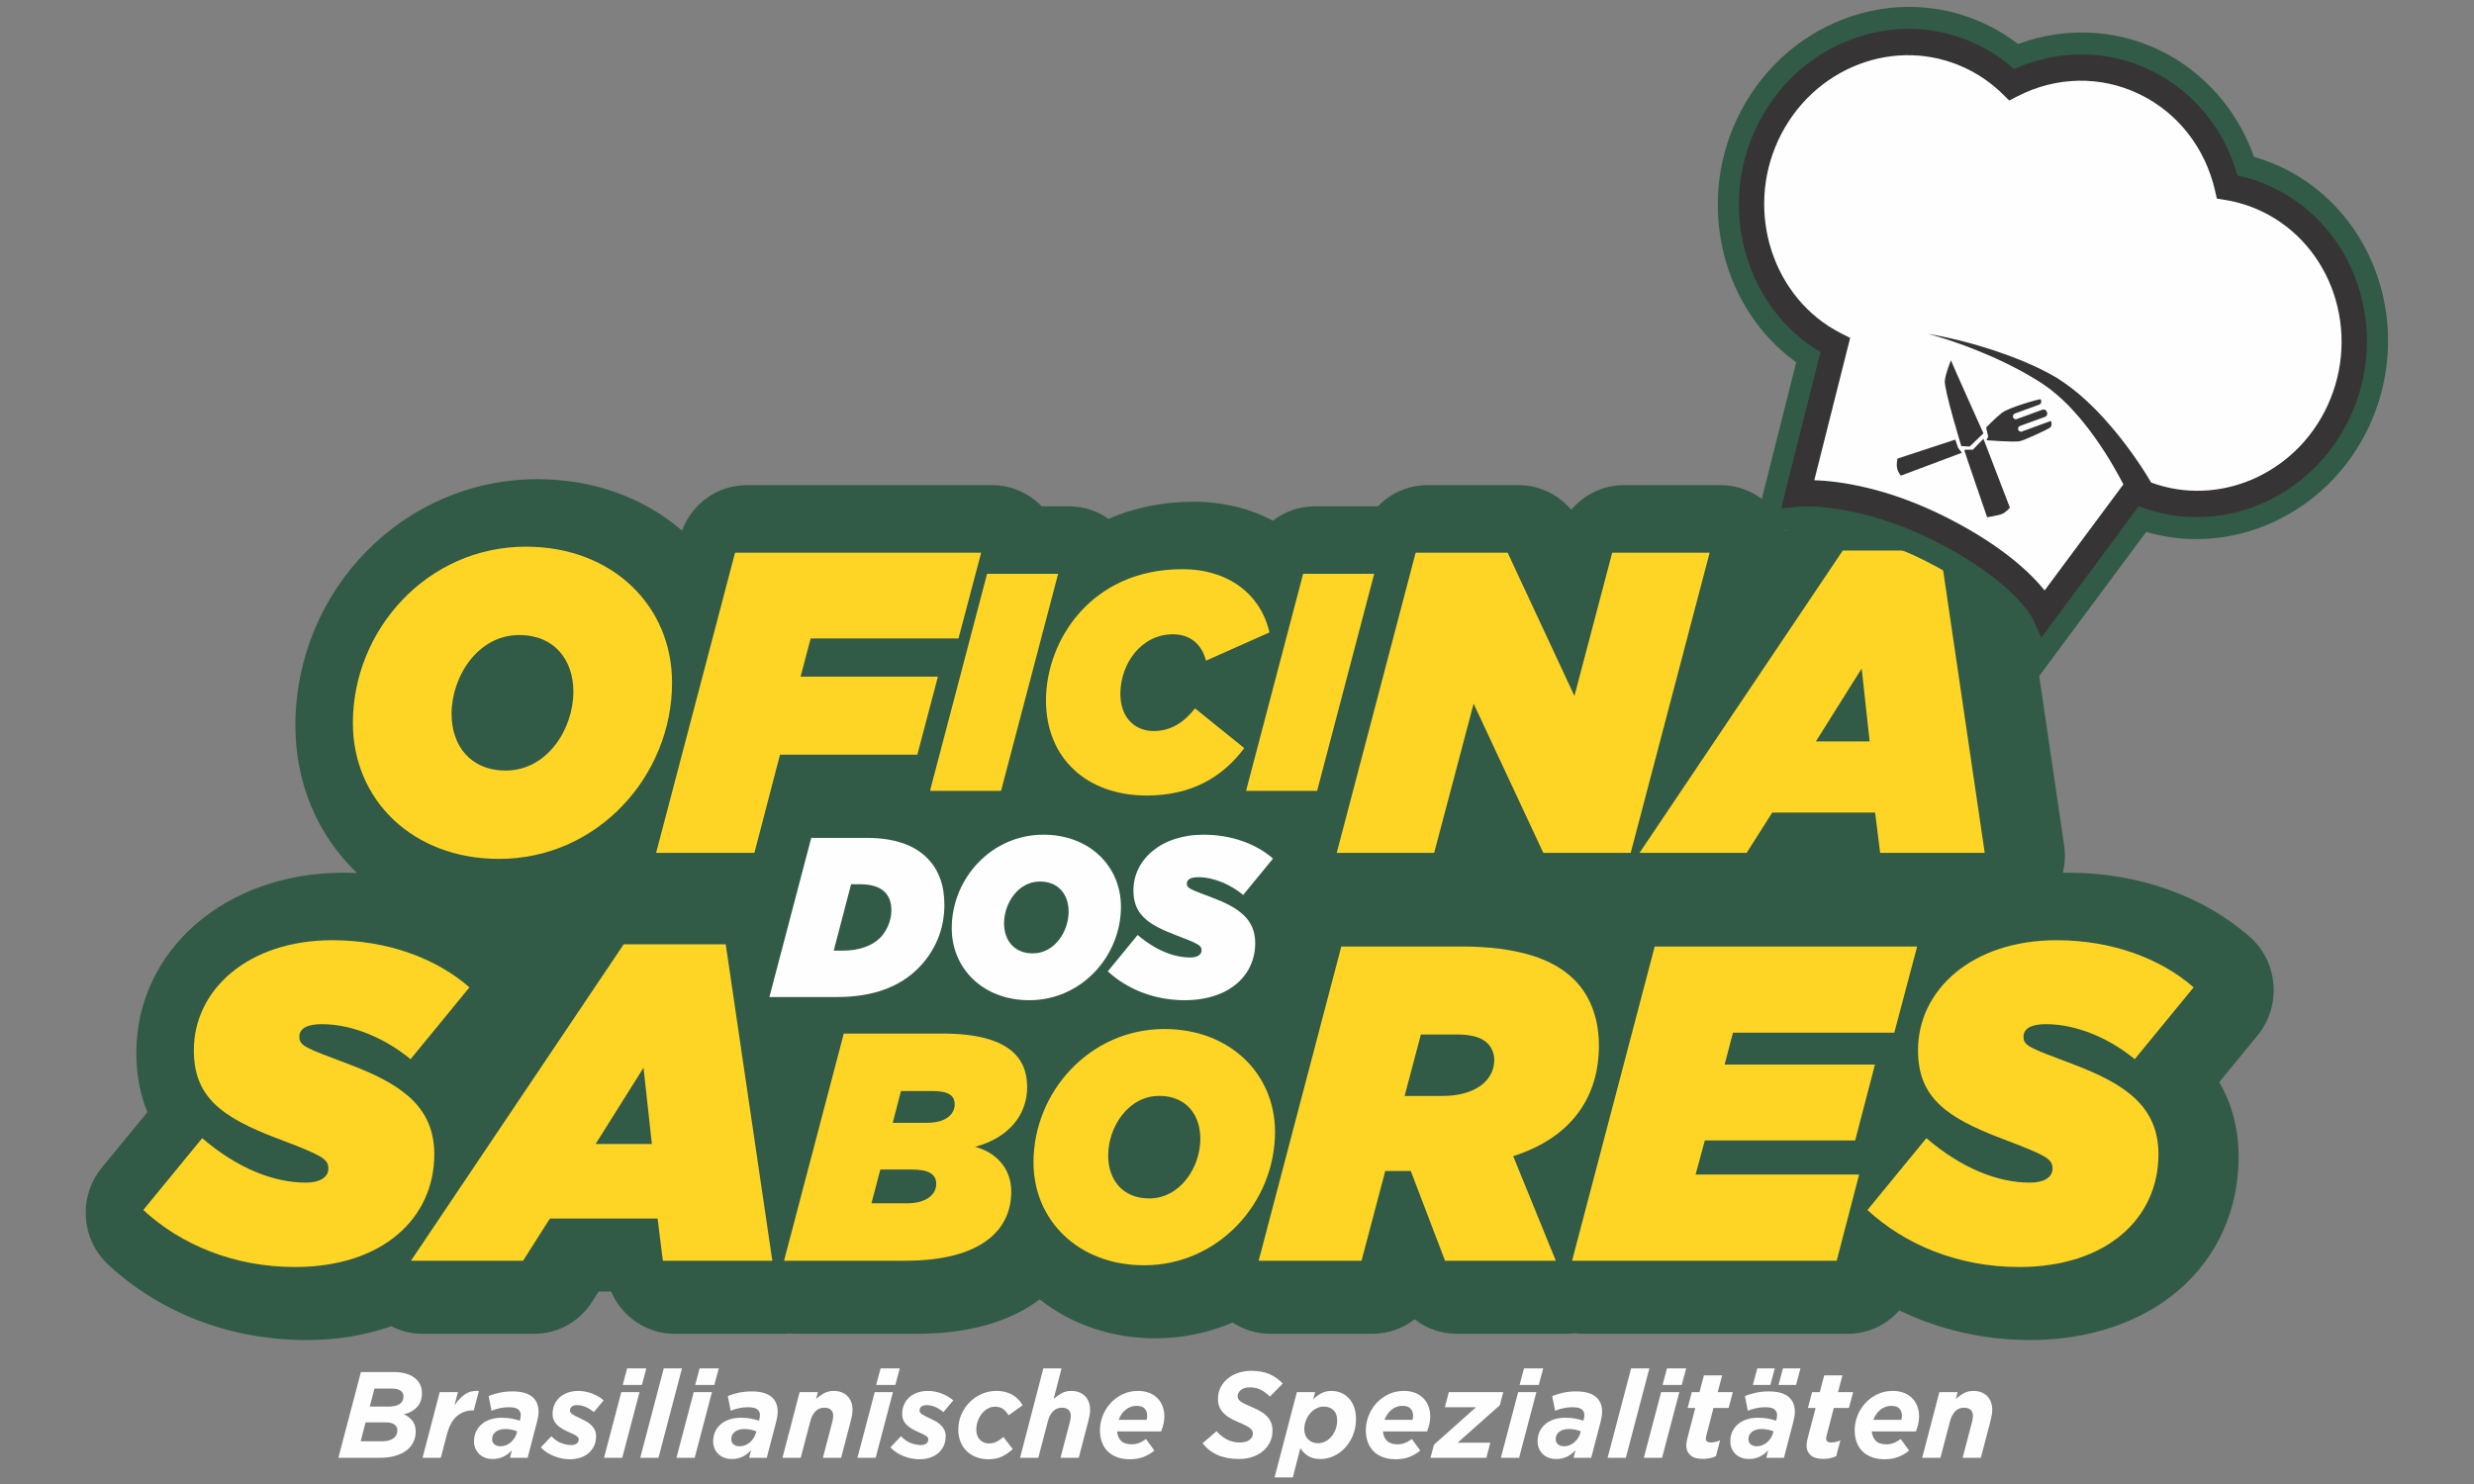 <svg xmlns:xlink="http://www.w3.org/1999/xlink" viewBox="0 0 50000 30000" style="shape-rendering:geometricPrecision; text-rendering:geometricPrecision; image-rendering:optimizeQuality; fill-rule:evenodd; clip-rule:evenodd" version="1.1" height="300mm" width="500mm" xml:space="preserve" xmlns="http://www.w3.org/2000/svg">
 <rect x="0" y="0" width="50000" height="30000" fill="#808080" stroke="none"/>
 <defs>
  <style type="text/css">
   
    .fil3 {fill:#FEFEFE;fill-rule:nonzero}
    .fil0 {fill:#315B47;fill-rule:nonzero}
    .fil4 {fill:#373435;fill-rule:nonzero}
    .fil2 {fill:#FEFEFE;fill-rule:nonzero}
    .fil1 {fill:#FFD525;fill-rule:nonzero}
   
  </style>
 </defs>
 <g id="Camada_x0020_1">
  <path d="M45466.54 18936.21c-955.07,-834.42 -2260.47,-1293.93 -3675.81,-1293.93 -33.38,0 -66.86,0.33 -100.38,1 44.01,-179.72 53.67,-368.57 26.06,-556.25l-899.74 -6112.56c-103.09,-700.83 -681.55,-1209.49 -1375.43,-1209.49l-1969.25 0c-458.54,0 -887.2,230.52 -1146.73,616.61l-239.38 356.2c-47.72,-133.03 -114.95,-259.25 -200.63,-373.32 -261.41,-348.24 -673.99,-556.16 -1103.65,-556.16l-1969.22 0c-415.72,0 -798.45,189.77 -1056.86,497.77 -260.9,-310.14 -646.81,-497.77 -1056.68,-497.77l-1858.85 0c-373.5,0 -734.11,157.55 -993.95,428.14l-1280.35 0c-305.16,0 -599.87,103.2 -839.91,289.26 -474,-251.41 -1022.72,-383.26 -1602.41,-383.26 -612.85,0 -1190.7,116.2 -1720.89,345.81 -230.91,-163.59 -504.1,-251.81 -788.8,-251.81l-559.9 0c-259.27,-270.3 -620.63,-428.14 -995,-428.14l-4973.99 0c-581.24,0 -1097.74,370.74 -1300.53,917.18 -782.7,-673.47 -1801.82,-1038.57 -2926.34,-1038.57 -2695.22,0 -4887.93,2235.91 -4887.93,4984.25 0,1188.89 467.23,2231.44 1244.31,2976.71 -89.33,-3.72 -179.11,-5.6 -269.4,-5.6 -2388.26,0 -4189.25,1566.61 -4189.25,3644.02 0,434.81 74.91,836.07 223.02,1196.1l-920.17 1122.27c-481.69,587.53 -423.44,1450.74 132.6,1965.18 1059.49,980.33 2479.63,1520.22 3998.71,1520.22 615.23,0 1192.35,-94.11 1718.16,-279.94 193.99,100.44 407.74,152.91 627,152.91l2265.38 0c473.06,0 909.25,-242.06 1166.76,-647.4l130.63 -205.6 252.97 0c218.08,507.04 718.03,853 1274.72,853l2212.02 0c38.9,0 78.77,-1.8 118.93,-5.37 40.18,3.57 79.8,5.37 118.22,5.37l2446.75 0c1042.02,0 1878.67,-233.66 2492.1,-695.16 641,509.37 1460.1,786.95 2337.49,786.95 542.89,0 1067.33,-107.74 1561.76,-320.52 224.09,148.61 485.25,228.73 754.19,228.73l2078.79 0c306.07,0 603.59,-105.6 843.94,-292.28 240.39,186.68 537.88,292.28 844.01,292.28l2238.7 0c51.76,0 105.94,-3.72 164.43,-11.3 58.77,7.65 111.9,11.3 164.19,11.3l5348.05 0c400.53,0 775.45,-175.63 1035.92,-472.96 807.49,393.28 1717.69,599.99 2650.7,599.99 1182.3,0 2250.69,-361.79 3008.27,-1018.78 773.03,-670.26 1198.73,-1621.95 1198.73,-2679.71 0,-561.56 -131.56,-1069.83 -391.7,-1514.68l777.9 -948.82c487.26,-594.38 414.45,-1487.96 -162.28,-1991.87z" class="fil0"></path>
  <path d="M11587.92 13981.89c0,-641.59 -381.98,-1144.48 -1094.93,-1144.48 -831.83,0 -1366.56,832.35 -1366.56,1595.34 0,641.55 381.96,1144.43 1094.96,1144.43 831.79,0 1366.53,-832.31 1366.53,-1595.29zm-4456.12 632.89c0,-1881.38 1502.35,-3563.39 3497.01,-3563.39 1748.47,0 2953.74,1196.46 2953.74,2748.42 0,1881.42 -1502.36,3563.39 -3496.99,3563.39 -1748.5,0 -2953.76,-1196.46 -2953.76,-2748.42z" class="fil1"></path>
  <polygon points="14855.72,11172.77 19829.61,11172.77 19371.25,12906.8 16383.53,12906.8 16179.83,13678.44 18955.35,13678.44 18539.46,15256.38 15763.94,15256.38 15246.17,17241.86 13260.02,17241.86" class="fil1"></polygon>
  <polygon points="19948.9,11600.45 21384.81,11600.45 20231.17,15988.22 18795.22,15988.22" class="fil1"></polygon>
  <path d="M21139.27 14157.9c0,-1197.23 902.04,-2651.48 2755.31,-2651.48 926.62,0 1583.2,501.45 1761.15,1278.72l-1282.5 570.41c-92.07,-357.3 -343.67,-532.78 -668.91,-532.78 -644.31,0 -1061.62,601.74 -1061.62,1203.49 0,482.68 294.57,752.2 675.04,752.2 331.36,0 601.38,-162.97 834.56,-457.6l994.11 802.35c-429.56,576.7 -1055.46,959.07 -1969.8,959.07 -1202.78,0 -2037.34,-745.93 -2037.34,-1924.38z" class="fil1"></path>
  <polygon points="26336.66,11600.45 27772.61,11600.45 26618.93,15988.22 25182.98,15988.22" class="fil1"></polygon>
  <polygon points="28610.85,11172.77 30469.66,11172.77 31819.25,14068.58 32583.17,11172.77 34552.34,11172.77 32956.63,17241.86 31191.15,17241.86 29782.16,14224.65 28984.32,17241.86 27015.13,17241.86" class="fil1"></polygon>
  <path d="M37786.08 14987.62l-161.26 -1473.9 -925.2 1473.9 1086.46 0zm-543.21 -3858.21l1969.18 0 899.74 6112.43 -2113.51 0 -101.83 -814.98 -2079.55 0 -517.73 814.98 -2164.4 0 4108.1 -6112.43z" class="fil1"></path>
  <path d="M17034.36 19217.89c319.48,0 593.97,-96.55 755.96,-261.98 130.48,-133.29 224.95,-349.35 224.95,-546.95 0,-174.68 -49.48,-289.59 -130.48,-372.33 -98.98,-101.1 -256.46,-160.86 -508.46,-160.86l-175.47 0 -350.98 1342.12 184.48 0zm-638.98 -2279.77l1115.95 0c611.94,0 994.42,170.06 1232.9,413.66 233.97,239.04 341.97,551.56 341.97,942.26 0,482.6 -179.97,923.85 -517.48,1268.55 -377.94,386.09 -922.41,592.95 -1651.36,592.95l-1367.9 0 845.92 -3217.42z" class="fil2"></path>
  <path d="M21597.15 18427.33c0,-340.11 -202.48,-606.72 -580.45,-606.72 -440.94,0 -724.44,441.25 -724.44,845.72 0,340.13 202.5,606.71 580.43,606.71 440.99,0 724.46,-441.25 724.46,-845.71zm-2362.33 335.53c0,-997.41 796.47,-1889.08 1853.86,-1889.08 926.95,0 1565.91,634.3 1565.91,1457 0,997.42 -796.44,1889.12 -1853.88,1889.12 -926.95,0 -1565.89,-634.29 -1565.89,-1457.04z" class="fil2"></path>
  <path d="M22389.31 19636.15l602.97 -735.4c359.95,307.96 728.95,455.02 1061.91,455.02 134.99,0 229.51,-50.55 229.51,-142.49 0,-101.11 -58.51,-133.29 -517.48,-307.97 -584.95,-220.57 -859.44,-432.04 -859.44,-905.43 0,-620.48 557.96,-1126.1 1417.39,-1126.1 562.46,0 1061.92,183.84 1403.88,482.6l-602.93 735.4c-238.49,-197.64 -575.99,-358.51 -908.94,-358.51 -134.99,0 -229.5,36.78 -229.5,128.72 0,96.51 67.51,114.92 503.99,280.38 535.46,202.22 877.42,432.05 877.42,923.85 0,648.07 -521.94,1153.68 -1426.4,1153.68 -625.42,0 -1169.89,-229.83 -1552.38,-583.75z" class="fil2"></path>
  <path d="M2895.94 24460.98l1190.44 -1451.92c710.72,607.98 1439.17,898.37 2096.57,898.37 266.52,0 453.1,-99.81 453.1,-281.3 0,-199.63 -115.5,-263.15 -1021.65,-608.01 -1154.91,-435.58 -1696.81,-853 -1696.81,-1787.71 0,-1225.03 1101.59,-2223.25 2798.41,-2223.25 1110.46,0 2096.57,363 2771.77,952.82l-1190.45 1451.95c-470.86,-390.22 -1137.13,-707.82 -1794.53,-707.82 -266.52,0 -453.1,72.61 -453.1,254.09 0,190.54 133.26,226.88 995.01,553.56 1057.15,399.27 1732.36,853 1732.36,1823.98 0,1279.51 -1030.54,2277.74 -2816.19,2277.74 -1234.85,0 -2309.81,-453.73 -3064.93,-1152.5z" class="fil1"></path>
  <path d="M13174.39 23127.02l-168.8 -1542.66 -968.34 1542.66 1137.14 0zm-568.55 -4038.21l2061.02 0 941.69 6397.6 -2212.05 0 -106.62 -853.01 -2176.55 0 -541.88 853.01 -2265.4 0 4299.79 -6397.6z" class="fil1"></path>
  <path d="M18735.73 22698.25c385.33,0 558.75,-177.14 558.75,-373.94 0,-190.25 -141.26,-268.98 -462.39,-268.98l-622.99 0 -167 642.92 693.63 0zm-398.2 1626.99c366.09,0 584.45,-164.03 584.45,-393.64 0,-196.8 -160.55,-288.67 -481.68,-288.67l-648.68 0 -179.83 682.31 725.74 0zm-1284.49 -3431.13l1990.99 0c1380.81,0 1714.81,518.27 1714.81,1082.46 0,557.65 -366.08,1023.45 -1053.29,1207.15 423.89,111.52 732.15,432.99 732.15,905.33 0,774.13 -603.73,1397.38 -2145.12,1397.38l-2447 0 1207.46 -4592.32z" class="fil1"></path>
  <path d="M24258.97 23019.7c0,-485.47 -289.02,-865.97 -828.51,-865.97 -629.4,0 -1034.01,629.81 -1034.01,1207.11 0,485.46 289.02,866 828.48,866 629.43,0 1034.04,-629.81 1034.04,-1207.14zm-3371.83 478.91c0,-1423.61 1136.81,-2696.35 2646.09,-2696.35 1323.06,0 2235.05,905.36 2235.05,2079.66 0,1423.63 -1136.81,2696.35 -2646.09,2696.35 -1323.06,0 -2235.05,-905.33 -2235.05,-2079.66z" class="fil1"></path>
  <path d="M29142.52 22156.05c692.99,0 1057.2,-326.7 1057.2,-725.98 0,-127.03 -44.42,-245 -133.27,-335.76 -115.49,-117.97 -319.8,-181.48 -612.99,-181.48l-737.35 0 -328.71 1243.22 755.12 0zm-2034.38 -3021.84l2425.3 0c1146.01,0 1874.49,254.09 2292.04,680.57 346.44,353.92 488.56,825.8 488.56,1324.89 0,989.17 -506.37,1842.17 -1732.32,2232.36l861.71 2114.38 -2238.69 0 -692.95 -1814.89 -515.27 0 -479.74 1814.89 -2078.79 0 1670.15 -6352.2z" class="fil1"></path>
  <polygon points="33442.18,19134.2 38745.85,19134.2 38283.89,20876.51 35023.51,20876.51 34854.75,21520.83 37893,21520.83 37493.22,23054.44 34454.96,23054.44 34268.38,23744.12 37573.16,23744.12 37120.11,25486.43 31772.04,25486.43" class="fil1"></polygon>
  <path d="M37741.77 24460.98l1190.44 -1451.92c710.71,607.98 1439.19,898.37 2096.57,898.37 266.52,0 453.09,-99.81 453.09,-281.3 0,-199.63 -115.46,-263.15 -1021.64,-608.01 -1154.91,-435.58 -1696.79,-853 -1696.79,-1787.71 0,-1225.03 1101.56,-2223.25 2798.42,-2223.25 1110.46,0 2096.57,363 2771.73,952.82l-1190.44 1451.95c-470.83,-390.22 -1137.14,-707.82 -1794.54,-707.82 -266.48,0 -453.06,72.61 -453.06,254.09 0,190.54 133.23,226.88 995.01,553.56 1057.15,399.27 1732.32,853 1732.32,1823.98 0,1279.51 -1030.55,2277.74 -2816.18,2277.74 -1234.86,0 -2309.81,-453.73 -3064.93,-1152.5z" class="fil1"></path>
  <path d="M7849.13 28435.18c96.93,0 172.09,-16.8 225.39,-50.42 53.35,-33.57 80.03,-86.45 80.03,-158.62 0,-44.25 -18.6,-81.15 -55.77,-110.67 -37.19,-29.46 -96.96,-44.26 -179.36,-44.26l-351.48 0 -94.51 363.97 375.7 0zm-121.18 700.71c93.68,0 167.61,-19.4 221.79,-58.17 54.1,-38.81 81.17,-92.02 81.17,-159.73 0,-51.15 -19.39,-91.16 -58.17,-120.07 -38.76,-28.86 -96.97,-43.34 -174.54,-43.34l-409.62 0 -99.38 381.31 438.75 0zm-433.88 -1398.94l659.27 0c100.18,0 186.25,11.13 258.16,33.4 71.87,22.24 131.28,52.73 178.18,91.46 46.82,38.74 81.57,84.06 104.2,135.98 22.6,51.91 33.96,106.74 33.96,164.4 0,115.4 -33.16,209.36 -99.42,281.86 -66.25,72.49 -154.3,121.13 -264.17,145.84 71.08,33.1 128.46,77.72 172.08,133.87 43.65,56.23 65.46,128.95 65.46,218.23 0,77.7 -16.19,148.84 -48.49,213.26 -32.37,64.48 -79.18,120.26 -140.61,167.39 -61.42,47.1 -137.34,83.47 -227.81,109.06 -90.55,25.62 -194.76,38.44 -312.7,38.44l-833.8 0 455.69 -1733.19z" class="fil3"></path>
  <path d="M8886.56 28143.02l368.42 0 -70.28 267.39c66.25,-99.05 138.55,-174.56 216.95,-226.56 78.33,-51.99 170.86,-73.82 277.52,-65.61l-104.21 393.71 -19.39 0c-122.85,0 -229.5,37.97 -319.98,113.89 -90.51,75.92 -158.38,200.56 -203.59,373.87l-123.63 470.41 -368.43 0 346.62 -1327.1z" class="fil3"></path>
  <path d="M10225.74 29216.35c34.72,-13.99 66.65,-33.43 95.74,-58.21 29.09,-24.74 54.14,-53.2 75.16,-85.38 20.98,-32.19 36.36,-66.46 46.06,-102.77l9.7 -34.65c-32.37,-13.21 -69.53,-24.34 -111.53,-33.47 -42.02,-9.02 -85.67,-13.58 -130.88,-13.58 -77.57,0 -141.01,18.56 -190.28,55.71 -49.31,37.11 -73.94,87.89 -73.94,152.24 0,41.28 15.36,75.16 46.07,101.56 30.68,26.39 71.88,39.57 123.6,39.57 38.78,0 75.56,-6.99 110.3,-21.02zm-421.77 252.55c-46.07,-17.35 -85.64,-42.08 -118.77,-74.26 -33.12,-32.22 -59.01,-69.74 -77.53,-112.67 -18.64,-42.9 -27.91,-90.76 -27.91,-143.6 0,-75.92 14.53,-143.64 43.65,-203.03 29.09,-59.46 68.64,-109.75 118.74,-151.03 50.1,-41.24 109.11,-72.21 176.99,-92.86 67.83,-20.62 141.37,-30.97 220.56,-30.97 71.08,0 136.11,5.38 195.11,16.1 58.98,10.75 115.93,25.18 170.9,43.33l4.83 -17.35c3.24,-14.83 6.45,-30.08 9.69,-45.79 3.25,-15.65 4.88,-33.4 4.88,-53.24 0,-46.18 -17.81,-83.73 -53.32,-112.64 -35.58,-28.87 -99.42,-43.34 -191.51,-43.34 -63.01,0 -124.83,7.07 -185.42,21.07 -60.59,14.02 -114.34,30.92 -161.2,50.73l-58.17 -297.09c67.87,-28.07 142.19,-50.78 223.01,-68.12 80.78,-17.31 167.25,-25.99 259.35,-25.99 176.11,0 307.83,35.53 395.1,106.48 87.26,70.98 130.88,171.69 130.88,302.07 0,34.64 -2.81,68.52 -8.47,101.51 -5.69,33.02 -12.55,66.06 -20.62,99.05l-191.47 732.89 -356.31 0 38.77 -153.54c-51.72,57.81 -109.9,101.96 -174.52,132.48 -64.67,30.53 -135.76,45.81 -213.32,45.81 -56.56,0 -107.86,-8.65 -153.92,-26z" class="fil3"></path>
  <path d="M11361.34 29484.98c-53.31,-9.9 -105.43,-24.73 -156.33,-44.54 -50.93,-19.81 -99.8,-44.59 -146.67,-74.3 -46.89,-29.72 -89.68,-65.17 -128.47,-106.45l213.33 -225.34c67.87,69.37 136.5,116.38 206.04,141.13 69.46,24.78 133.28,37.15 191.46,37.15 48.49,0 86.45,-9.91 113.94,-29.72 27.44,-19.8 41.21,-48.63 41.21,-86.67 0,-24.74 -13.77,-46.61 -41.21,-65.57 -27.49,-18.97 -63.87,-38.4 -109.1,-58.21 -51.72,-21.43 -100.18,-44.15 -145.41,-68.08 -45.28,-23.9 -85.29,-50.74 -120,-80.49 -34.75,-29.68 -62.21,-63.92 -82.4,-102.73 -20.22,-38.77 -30.31,-84.58 -30.31,-137.41 0,-66.02 12.14,-127.51 36.37,-184.47 24.22,-56.96 58.53,-106.04 103.01,-147.32 44.42,-41.23 98.95,-73.86 163.62,-97.82 64.59,-23.91 137.33,-35.91 218.14,-35.91 53.35,0 104.61,5.38 153.92,16.13 49.27,10.76 96.13,25.15 140.62,43.34 44.41,18.15 84.81,38.37 121.18,60.64 36.34,22.28 68.24,45.8 95.74,70.59l-198.75 237.66c-63.05,-51.14 -122.05,-87.48 -176.95,-108.94 -54.97,-21.43 -109.08,-32.19 -162.42,-32.19 -45.25,0 -80.39,9.91 -105.44,29.72 -25.05,19.81 -37.56,47.06 -37.56,81.7 0,26.44 14.92,49.93 44.84,70.58 29.88,20.66 72.31,43.31 127.28,68.09 41.99,19.81 84.39,40.46 127.24,61.89 42.79,21.47 81.18,47.06 115.13,76.77 33.95,29.68 61.39,63.99 82.4,102.73 20.97,38.8 31.51,83.79 31.51,134.95 0,72.64 -13.31,137.85 -39.98,195.62 -26.67,57.77 -63.45,106.89 -110.3,147.31 -46.86,40.46 -103.02,71.4 -168.44,92.83 -65.46,21.42 -136.98,32.22 -214.54,32.22 -48.46,0 -99.38,-4.98 -152.7,-14.89z" class="fil3"></path>
  <path d="M12675.11 27662.67l387.82 0 -89.68 334.25 -387.82 0 89.68 -334.25zm-118.77 480.35l368.42 0 -349.02 1327.1 -368.46 0 349.06 -1327.1z" class="fil3"></path>
  <polygon points="13414.36,27662.67 13782.79,27662.67 13307.71,29470.12 12939.28,29470.12" class="fil3"></polygon>
  <path d="M14139.09 27662.67l387.81 0 -89.68 334.25 -387.81 0 89.68 -334.25zm-118.77 480.35l368.41 0 -349.02 1327.1 -368.46 0 349.07 -1327.1z" class="fil3"></path>
  <path d="M15058.92 29216.35c34.71,-13.99 66.65,-33.43 95.74,-58.21 29.08,-24.74 54.14,-53.2 75.16,-85.38 20.97,-32.19 36.36,-66.46 46.06,-102.77l9.69 -34.65c-32.37,-13.21 -69.53,-24.34 -111.52,-33.47 -42.03,-9.02 -85.68,-13.58 -130.88,-13.58 -77.57,0 -141.02,18.56 -190.29,55.71 -49.31,37.11 -73.93,87.89 -73.93,152.24 0,41.28 15.36,75.16 46.07,101.56 30.67,26.39 71.87,39.57 123.6,39.57 38.79,0 75.55,-6.99 110.3,-21.02zm-421.77 252.55c-46.06,-17.35 -85.65,-42.08 -118.77,-74.26 -33.13,-32.22 -59.01,-69.74 -77.53,-112.67 -18.64,-42.9 -27.91,-90.76 -27.91,-143.6 0,-75.92 14.53,-143.64 43.66,-203.03 29.08,-59.46 68.62,-109.75 118.73,-151.03 50.11,-41.24 109.12,-72.21 176.98,-92.86 67.85,-20.62 141.37,-30.97 220.57,-30.97 71.09,0 136.11,5.38 195.12,16.1 58.96,10.75 115.92,25.18 170.89,43.33l4.83 -17.35c3.24,-14.83 6.45,-30.08 9.7,-45.79 3.24,-15.65 4.86,-33.4 4.86,-53.24 0,-46.18 -17.81,-83.73 -53.31,-112.64 -35.58,-28.87 -99.41,-43.34 -191.51,-43.34 -63.01,0 -124.82,7.07 -185.42,21.07 -60.6,14.02 -114.34,30.92 -161.2,50.73l-58.18 -297.09c67.88,-28.07 142.2,-50.78 223.02,-68.12 80.77,-17.31 167.26,-25.99 259.35,-25.99 176.12,0 307.83,35.53 395.1,106.48 87.27,70.98 130.88,171.69 130.88,302.07 0,34.64 -2.81,68.52 -8.48,101.51 -5.69,33.02 -12.53,66.06 -20.61,99.05l-191.47 732.89 -356.32 0 38.79 -153.54c-51.73,57.81 -109.9,101.96 -174.54,132.48 -64.67,30.53 -135.74,45.81 -213.31,45.81 -56.56,0 -107.85,-8.65 -153.92,-26z" class="fil3"></path>
  <path d="M16160.59 28143.02l368.43 0 -36.38 137.45c46.86,-42.6 99.42,-80.26 157.56,-113.04 58.18,-32.77 123.63,-49.19 196.34,-49.19 116.35,0 209.25,34.28 278.78,102.77 69.42,68.52 104.2,163.03 104.2,283.51 0,38 -4.46,78.83 -13.33,122.53 -8.87,43.74 -19,87.08 -30.28,130.02l-186.64 713.05 -368.47 0 191.52 -729.7c4.83,-18.18 8.86,-38.44 12.1,-60.83 3.25,-22.3 4.88,-41.79 4.88,-58.32 0,-52.95 -15.76,-93.49 -47.26,-121.57 -31.54,-28.17 -75.59,-42.24 -132.1,-42.24 -72.75,0 -132.55,24.41 -179.41,73.24 -46.86,48.82 -80.82,112.93 -101.8,192.34l-196.33 747.08 -368.43 0 346.62 -1327.1z" class="fil3"></path>
  <path d="M17796.7 27662.67l387.81 0 -89.68 334.25 -387.82 0 89.69 -334.25zm-118.78 480.35l368.42 0 -349.02 1327.1 -368.46 0 349.06 -1327.1z" class="fil3"></path>
  <path d="M18426.87 29484.98c-53.3,-9.9 -105.42,-24.73 -156.33,-44.54 -50.92,-19.81 -99.81,-44.59 -146.66,-74.3 -46.9,-29.72 -89.68,-65.17 -128.47,-106.45l213.31 -225.34c67.88,69.37 136.51,116.38 206.04,141.13 69.46,24.78 133.3,37.15 191.48,37.15 48.49,0 86.44,-9.91 113.94,-29.72 27.44,-19.8 41.2,-48.63 41.2,-86.67 0,-24.74 -13.76,-46.61 -41.2,-65.57 -27.5,-18.97 -63.87,-38.4 -109.11,-58.21 -51.73,-21.43 -100.17,-44.15 -145.41,-68.08 -45.28,-23.9 -85.28,-50.74 -120,-80.49 -34.74,-29.68 -62.21,-63.92 -82.39,-102.73 -20.22,-38.77 -30.32,-84.58 -30.32,-137.41 0,-66.02 12.15,-127.51 36.38,-184.47 24.21,-56.96 58.53,-106.04 103.01,-147.32 44.41,-41.23 98.95,-73.86 163.61,-97.82 64.59,-23.91 137.33,-35.91 218.15,-35.91 53.35,0 104.6,5.38 153.91,16.13 49.28,10.76 96.14,25.15 140.62,43.34 44.41,18.15 84.82,38.37 121.18,60.64 36.34,22.28 68.25,45.8 95.74,70.59l-198.75 237.66c-63.05,-51.14 -122.05,-87.48 -176.95,-108.94 -54.98,-21.43 -109.08,-32.19 -162.42,-32.19 -45.24,0 -80.39,9.91 -105.44,29.72 -25.05,19.81 -37.56,47.06 -37.56,81.7 0,26.44 14.93,49.93 44.84,70.58 29.88,20.66 72.31,43.31 127.28,68.09 41.99,19.81 84.38,40.46 127.25,61.89 42.78,21.47 81.17,47.06 115.12,76.77 33.95,29.68 61.39,63.99 82.41,102.73 20.97,38.8 31.5,83.79 31.5,134.95 0,72.64 -13.31,137.85 -39.97,195.62 -26.68,57.77 -63.45,106.89 -110.3,147.31 -46.86,40.46 -103.03,71.4 -168.45,92.83 -65.46,21.42 -136.97,32.22 -214.54,32.22 -48.45,0 -99.38,-4.98 -152.7,-14.89z" class="fil3"></path>
  <path d="M19728.53 29456.52c-74.37,-28.86 -138.17,-69.32 -191.48,-121.32 -53.35,-52.02 -94.95,-114.72 -124.83,-188.18 -29.92,-73.43 -44.88,-155.57 -44.88,-246.36 0,-108.95 20.62,-210.84 61.82,-305.8 41.2,-94.88 96.56,-177.4 166.06,-247.56 69.46,-70.15 150.64,-125.86 243.61,-167.18 92.88,-41.23 191.07,-61.89 294.49,-61.89 71.07,0 134.91,7.85 191.47,23.38 56.55,15.54 106.26,36.46 149.09,62.63 42.82,26.25 79.98,56.97 111.48,92.16 31.54,35.21 58.58,72.47 81.22,111.75l-281.16 202.81c-32.34,-51.14 -69.1,-92.83 -110.3,-125.01 -41.2,-32.22 -98.19,-48.3 -170.89,-48.3 -48.48,0 -95.38,12.44 -140.59,37.26 -45.23,24.85 -84.84,58.4 -118.77,100.62 -33.91,42.24 -61.41,91.51 -82.43,147.84 -21.01,56.34 -31.5,115.07 -31.5,176.36 0,86.13 24.25,154.43 72.74,204.98 48.48,50.52 109.07,75.74 181.78,75.74 56.55,0 107.45,-11.16 152.72,-33.43 45.21,-22.27 92.1,-54.87 140.58,-97.8l189.06 245.12c-67.87,62.74 -139.78,112.67 -215.73,149.81 -75.99,37.12 -168.88,55.72 -278.75,55.72 -88.88,0 -170.49,-14.48 -244.81,-43.35z" class="fil3"></path>
  <path d="M21085.91 27662.67l368.46 0 -160.01 617.81c46.86,-42.61 99.42,-80.27 157.55,-113.08 58.18,-32.73 123.64,-49.16 196.35,-49.16 116.35,0 209.25,34.29 278.74,102.77 69.46,68.53 104.24,163.03 104.24,283.51 0,38 -4.47,78.83 -13.34,122.54 -8.9,43.74 -18.99,87.08 -30.27,130.01l-186.65 713.05 -368.46 0 191.51 -729.69c4.83,-18.19 8.87,-38.44 12.11,-60.83 3.21,-22.31 4.83,-41.79 4.83,-58.32 0,-52.95 -15.74,-93.48 -47.26,-121.61 -31.5,-28.14 -75.54,-42.2 -132.1,-42.2 -72.71,0 -132.5,24.41 -179.36,73.23 -46.9,48.82 -80.82,112.93 -101.8,192.35l-196.34 747.07 -368.42 0 470.22 -1807.45z" class="fil3"></path>
  <path d="M23172.88 28702.59c8.07,-28.06 12.12,-56.93 12.12,-86.68 0,-54.46 -16.58,-100.63 -49.68,-138.63 -33.13,-37.96 -87.7,-56.96 -163.61,-56.96 -84.06,0 -157.99,25.99 -221.79,77.99 -63.87,51.99 -111.13,120.1 -141.8,204.28l564.76 0zm-516.28 424.64c46.86,47.05 118.77,70.54 215.74,70.54 48.44,0 95.3,-8.21 140.57,-24.74 45.21,-16.49 94.55,-43.74 147.86,-81.7l169.67 232.73c-58.18,49.53 -128.11,91.2 -209.68,125.01 -81.61,33.84 -178.14,50.78 -289.63,50.78 -93.75,0 -177.81,-13.62 -252.1,-40.88 -74.37,-27.21 -137.37,-65.98 -189.06,-116.35 -51.73,-50.33 -91.31,-111.78 -118.77,-184.46 -27.51,-72.62 -41.24,-155.13 -41.24,-247.61 0,-95.7 18.21,-191.02 54.54,-285.95 36.37,-94.93 88.49,-179.91 156.36,-255.01 67.88,-75.12 149.09,-135.76 243.6,-182 94.55,-46.22 199.99,-69.34 316.34,-69.34 83.98,0 159.15,13.22 225.4,39.62 66.25,26.44 122.01,62.74 167.28,108.96 45.2,46.2 79.56,100.69 103.03,163.4 23.38,62.74 35.13,131.22 35.13,205.53 0,47.86 -5.69,97.39 -16.97,148.53 -11.36,51.18 -27.5,102.4 -48.48,153.5l-889.57 0c6.41,79.23 33.08,142.38 79.98,189.44z" class="fil3"></path>
  <path d="M24304.82 29175.49l281.16 -242.65c67.87,74.31 139.79,130.86 215.73,169.63 75.95,38.78 162.43,58.18 259.39,58.18 75.91,0 138.12,-16.5 186.64,-49.52 48.45,-33.03 72.74,-76.77 72.74,-131.23 0,-21.47 -4.51,-40.87 -13.37,-58.21 -8.87,-17.3 -24.22,-34.65 -46.07,-52 -21.8,-17.3 -51.32,-35.45 -88.49,-54.45 -37.17,-18.96 -83.98,-40.02 -140.54,-63.14 -54.97,-23.09 -107.49,-48.27 -157.56,-75.52 -50.1,-27.24 -94.55,-59.43 -133.34,-96.55 -38.77,-37.14 -69.49,-79.63 -92.09,-127.54 -22.67,-47.82 -33.95,-103.97 -33.95,-168.34 0,-89.14 18.2,-168.78 54.57,-238.93 36.34,-70.17 85.18,-130 146.64,-179.52 61.38,-49.49 132.86,-87.46 214.51,-113.89 81.56,-26.4 167.61,-39.61 258.16,-39.61 146.99,0 271.45,23.12 373.25,69.32 101.79,46.22 189.1,108.95 261.84,188.15l-256.98 262.45c-64.62,-61 -128.07,-107.25 -190.28,-138.62 -62.26,-31.34 -134.56,-47.05 -216.92,-47.05 -79.2,0 -140.26,18.55 -183.04,55.7 -42.83,37.15 -64.2,77.18 -64.2,120.11 0,23.12 4.82,43.33 14.52,60.64 9.69,17.35 25.81,34.28 48.48,50.78 22.6,16.49 52.96,33.83 90.88,51.98 37.96,18.15 86.04,39.62 144.25,64.37 58.18,24.78 111.88,51.21 161.16,79.24 49.27,28.08 92.17,60.26 128.47,96.57 36.41,36.3 65.06,78.43 86.03,126.26 20.99,47.9 31.55,103.16 31.55,165.91 0,90.79 -18.6,172.05 -55.76,243.85 -37.16,71.84 -86.44,132.48 -147.83,182 -61.45,49.53 -132.93,87.08 -214.54,112.67 -81.57,25.55 -166.83,38.37 -255.71,38.37 -331.3,0 -577.74,-106.48 -739.3,-319.41z" class="fil3"></path>
  <path d="M26783.25 29140.94c46.02,-23 86.83,-55.51 122.41,-97.46 35.51,-41.93 64.23,-90.9 86.05,-146.83 21.8,-55.97 32.68,-117.64 32.68,-185.09 0,-87.19 -24.61,-155.05 -73.89,-203.58 -49.34,-48.5 -115.17,-72.79 -197.56,-72.79 -51.73,0 -101.04,11.93 -147.86,35.79 -46.9,23.85 -88.46,56.77 -124.83,98.71 -36.38,41.94 -65.46,90.88 -87.27,146.84 -21.81,55.92 -32.69,115.13 -32.69,177.62 0,83.91 25.77,151.76 77.53,203.61 51.73,51.85 118.77,77.73 201.17,77.73 50.11,0 98.19,-11.49 144.26,-34.55zm-573.27 -997.92l368.42 0 -38.79 143.59c56.6,-52.79 113.55,-94.07 170.89,-123.78 57.36,-29.71 122.42,-44.59 195.16,-44.59 71.09,0 136.94,12.82 197.53,38.4 60.63,25.59 113.51,62.75 158.74,111.39 45.25,48.75 80.43,108.57 105.48,179.52 25.01,71 37.56,151.04 37.56,240.18 0,117.24 -20.22,225.31 -60.6,324.35 -40.4,99.05 -94.15,184.46 -161.2,256.27 -67.07,71.8 -143.42,127.5 -229.07,167.12 -85.67,39.62 -174.52,59.43 -266.59,59.43 -101.8,0 -184.63,-19.96 -248.46,-59.91 -63.84,-39.91 -116.79,-93.15 -158.78,-159.69l-152.7 591 -368.46 0 450.87 -1723.28z" class="fil3"></path>
  <path d="M28546.64 28702.59c8.08,-28.06 12.11,-56.93 12.11,-86.68 0,-54.46 -16.58,-100.63 -49.71,-138.63 -33.12,-37.96 -87.65,-56.96 -163.6,-56.96 -84.03,0 -157.96,25.99 -221.76,77.99 -63.88,51.99 -111.13,120.1 -141.84,204.28l564.8 0zm-516.29 424.64c46.83,47.05 118.78,70.54 215.7,70.54 48.48,0 95.34,-8.21 140.62,-24.74 45.2,-16.49 94.51,-43.74 147.83,-81.7l169.66 232.73c-58.14,49.53 -128.07,91.2 -209.65,125.01 -81.59,33.84 -178.16,50.78 -289.66,50.78 -93.76,0 -177.78,-13.62 -252.1,-40.88 -74.32,-27.21 -137.33,-65.98 -189.06,-116.35 -51.73,-50.33 -91.3,-111.78 -118.77,-184.46 -27.46,-72.62 -41.21,-155.13 -41.21,-247.61 0,-95.7 18.21,-191.02 54.55,-285.95 36.33,-94.93 88.49,-179.91 156.33,-255.01 67.87,-75.12 149.08,-135.76 243.6,-182 94.54,-46.22 199.98,-69.34 316.37,-69.34 83.99,0 159.14,13.22 225.39,39.62 66.22,26.44 121.98,62.74 167.25,108.96 45.21,46.2 79.56,100.69 103.02,163.4 23.4,62.74 35.15,131.22 35.15,205.53 0,47.86 -5.69,97.39 -16.98,148.53 -11.32,51.18 -27.47,102.4 -48.45,153.5l-889.6 0c6.45,79.23 33.13,142.38 80.01,189.44z" class="fil3"></path>
  <polygon points="28980.49,29205.21 29831.28,28447.57 29201.06,28447.57 29281.04,28143.02 30381.52,28143.02 30311.23,28407.95 29457.99,29165.59 30119.72,29165.59 30039.74,29470.12 28910.2,29470.12" class="fil3"></polygon>
  <path d="M30800.8 27662.67l387.86 0 -89.73 334.25 -387.78 0 89.65 -334.25zm-118.77 480.35l368.46 0 -349.07 1327.1 -368.41 0 349.02 -1327.1z" class="fil3"></path>
  <path d="M31720.68 29216.35c34.74,-13.99 66.68,-33.43 95.73,-58.21 29.09,-24.74 54.14,-53.2 75.16,-85.38 20.98,-32.19 36.37,-66.46 46.06,-102.77l9.67 -34.65c-32.3,-13.21 -69.5,-24.34 -111.5,-33.47 -42.02,-9.02 -85.67,-13.58 -130.87,-13.58 -77.58,0 -141.02,18.56 -190.29,55.71 -49.31,37.11 -73.93,87.89 -73.93,152.24 0,41.28 15.35,75.16 46.07,101.56 30.67,26.39 71.87,39.57 123.6,39.57 38.82,0 75.51,-6.99 110.3,-21.02zm-421.73 252.55c-46.12,-17.35 -85.69,-42.08 -118.82,-74.26 -33.12,-32.22 -59,-69.74 -77.53,-112.67 -18.6,-42.9 -27.9,-90.76 -27.9,-143.6 0,-75.92 14.53,-143.64 43.62,-203.03 29.12,-59.46 68.66,-109.75 118.8,-151.03 50.06,-41.24 109.04,-72.21 176.92,-92.86 67.87,-20.62 141.4,-30.97 220.6,-30.97 71.07,0 136.11,5.38 195.12,16.1 58.96,10.75 115.91,25.18 170.89,43.33l4.82 -17.35c3.25,-14.83 6.46,-30.08 9.74,-45.79 3.2,-15.65 4.83,-33.4 4.83,-53.24 0,-46.18 -17.77,-83.73 -53.35,-112.64 -35.54,-28.87 -99.37,-43.34 -191.48,-43.34 -63.01,0 -124.83,7.07 -185.42,21.07 -60.59,14.02 -114.36,30.92 -161.19,50.73l-58.18 -297.09c67.87,-28.07 142.2,-50.78 223.01,-68.12 80.78,-17.31 167.22,-25.99 259.36,-25.99 176.12,0 307.82,35.53 395.09,106.48 87.27,70.98 130.88,171.69 130.88,302.07 0,34.64 -2.81,68.52 -8.5,101.51 -5.66,33.02 -12.52,66.06 -20.59,99.05l-191.47 732.89 -356.31 0 38.78 -153.54c-51.72,57.81 -109.93,101.96 -174.53,132.48 -64.67,30.53 -135.71,45.81 -213.32,45.81 -56.55,0 -107.85,-8.65 -153.87,-26z" class="fil3"></path>
  <polygon points="32965.34,27662.67 33333.8,27662.67 32858.69,29470.12 32490.26,29470.12" class="fil3"></polygon>
  <path d="M33690.06 27662.67l387.85 0 -89.72 334.25 -387.77 0 89.64 -334.25zm-118.77 480.35l368.46 0 -349.07 1327.1 -368.42 0 349.03 -1327.1z" class="fil3"></path>
  <path d="M34162.74 29417.98c-54.97,-49.63 -82.43,-111.68 -82.43,-186.16 0,-28.14 2.01,-55.45 6.05,-81.89 4,-26.48 10.09,-54.64 18.2,-84.42l157.56 -603.11 -155.15 0 84.86 -319.38 155.11 0 89.72 -339.23 368.38 0 -89.68 339.23 305.45 0 -84.85 319.38 -305.42 0 -145.44 559.22c-3.25,9.93 -5.7,20.32 -7.29,31.07 -1.62,10.79 -2.41,20.29 -2.41,28.53 0,52.95 33.13,79.43 99.41,79.43 29.06,0 60.16,-3.73 93.33,-11.16 33.05,-7.44 64.98,-17.71 95.74,-30.93l-84.86 319.37c-75.98,36.31 -164.83,54.46 -266.63,54.46 -111.53,0 -194.75,-24.77 -249.65,-74.41z" class="fil3"></path>
  <path d="M36033.95 27662.67l353.9 0 -89.68 334.25 -353.86 0 89.64 -334.25zm-518.73 0l353.93 0 -89.71 334.25 -353.87 0 89.65 -334.25zm100.6 1553.69c34.75,-14.02 66.68,-33.43 95.77,-58.22 29.06,-24.73 54.15,-53.23 75.16,-85.41 20.98,-32.18 36.34,-66.42 46.03,-102.74l9.7 -34.68c-32.34,-13.18 -69.5,-24.34 -111.5,-33.43 -42.02,-9.02 -85.67,-13.59 -130.87,-13.59 -77.58,0 -141.02,18.56 -190.29,55.72 -49.35,37.11 -73.93,87.89 -73.93,152.24 0,41.28 15.35,75.15 46.03,101.51 30.71,26.44 71.88,39.62 123.64,39.62 38.78,0 75.51,-6.99 110.26,-21.02zm-421.73 252.55c-46.07,-17.35 -85.68,-42.08 -118.81,-74.27 -33.13,-32.22 -58.97,-69.73 -77.54,-112.67 -18.59,-42.93 -27.89,-90.76 -27.89,-143.59 0,-75.92 14.56,-143.64 43.61,-203.07 29.13,-59.43 68.7,-109.75 118.81,-151.03 50.07,-41.24 109.07,-72.21 176.95,-92.86 67.83,-20.62 141.37,-30.93 220.6,-30.93 71.04,0 136.07,5.38 195.12,16.1 58.96,10.75 115.92,25.18 170.85,43.33l4.87 -17.34c3.24,-14.85 6.42,-30.08 9.7,-45.8 3.21,-15.66 4.82,-33.44 4.82,-53.25 0,-46.17 -17.77,-83.73 -53.31,-112.63 -35.57,-28.87 -99.37,-43.33 -191.51,-43.33 -63.01,0 -124.83,7.03 -185.39,21.06 -60.62,14.02 -114.36,30.92 -161.19,50.73l-58.18 -297.1c67.83,-28.06 142.17,-50.78 222.98,-68.11 80.78,-17.35 167.25,-26 259.35,-26 176.12,0 307.83,35.54 395.09,106.49 87.27,70.98 130.89,171.69 130.89,302.06 0,34.65 -2.81,68.53 -8.47,101.52 -5.66,33.02 -12.55,66.05 -20.59,99.04l-191.51 732.86 -356.31 0 38.79 -153.5c-51.72,57.8 -109.9,101.95 -174.5,132.48 -64.67,30.52 -135.75,45.8 -213.31,45.8 -56.6,0 -107.85,-8.69 -153.92,-25.99z" class="fil3"></path>
  <path d="M36593.89 29417.98c-54.96,-49.63 -82.44,-111.68 -82.44,-186.16 0,-28.14 2.03,-55.45 6.06,-81.89 4.01,-26.48 10.1,-54.64 18.21,-84.42l157.56 -603.11 -155.15 0 84.85 -319.38 155.1 0 89.73 -339.23 368.39 0 -89.69 339.23 305.45 0 -84.85 319.38 -305.41 0 -145.45 559.22c-3.24,9.93 -5.69,20.32 -7.28,31.07 -1.62,10.79 -2.42,20.29 -2.42,28.53 0,52.95 33.13,79.43 99.42,79.43 29.05,0 60.16,-3.73 93.32,-11.16 33.05,-7.44 64.99,-17.71 95.74,-30.93l-84.85 319.37c-75.99,36.31 -164.84,54.46 -266.63,54.46 -111.53,0 -194.76,-24.77 -249.66,-74.41z" class="fil3"></path>
  <path d="M38426.35 28702.59c8.07,-28.06 12.11,-56.93 12.11,-86.68 0,-54.46 -16.58,-100.63 -49.71,-138.63 -33.12,-37.96 -87.66,-56.96 -163.6,-56.96 -84.03,0 -157.96,25.99 -221.76,77.99 -63.87,51.99 -111.13,120.1 -141.84,204.28l564.8 0zm-516.29 424.64c46.83,47.05 118.77,70.54 215.71,70.54 48.47,0 95.34,-8.21 140.6,-24.74 45.21,-16.49 94.52,-43.74 147.83,-81.7l169.67 232.73c-58.14,49.53 -128.07,91.2 -209.64,125.01 -81.61,33.84 -178.17,50.78 -289.67,50.78 -93.75,0 -177.78,-13.62 -252.1,-40.88 -74.32,-27.21 -137.34,-65.98 -189.06,-116.35 -51.72,-50.33 -91.3,-111.78 -118.77,-184.46 -27.46,-72.62 -41.2,-155.13 -41.2,-247.61 0,-95.7 18.2,-191.02 54.53,-285.95 36.34,-94.93 88.5,-179.91 156.34,-255.01 67.87,-75.12 149.08,-135.76 243.6,-182 94.54,-46.22 199.98,-69.34 316.37,-69.34 83.99,0 159.14,13.22 225.39,39.62 66.22,26.44 121.98,62.74 167.25,108.96 45.21,46.2 79.56,100.69 103.03,163.4 23.39,62.74 35.14,131.22 35.14,205.53 0,47.86 -5.7,97.39 -16.98,148.53 -11.32,51.18 -27.47,102.4 -48.45,153.5l-889.6 0c6.45,79.23 33.12,142.38 80.01,189.44z" class="fil3"></path>
  <path d="M39194.68 28143.02l368.46 0 -36.37 137.45c46.86,-42.6 99.38,-80.26 157.56,-113.04 58.17,-32.77 123.63,-49.19 196.34,-49.19 116.36,0 209.25,34.28 278.74,102.77 69.46,68.52 104.21,163.03 104.21,283.51 0,38 -4.47,78.83 -13.31,122.53 -8.9,43.74 -18.99,87.08 -30.31,130.02l-186.61 713.05 -368.46 0 191.48 -729.7c4.87,-18.18 8.87,-38.44 12.11,-60.83 3.25,-22.3 4.86,-41.79 4.86,-58.32 0,-52.95 -15.74,-93.49 -47.25,-121.57 -31.5,-28.17 -75.55,-42.24 -132.11,-42.24 -72.7,0 -132.5,24.41 -179.36,73.24 -46.9,48.82 -80.81,112.93 -101.8,192.34l-196.37 747.08 -368.42 0 346.61 -1327.1z" class="fil3"></path>
  <path d="M46133.49 3392.21c-186.32,-90.1 -380.54,-164.18 -579.86,-221.29 -334.25,-948.4 -1016.93,-1724.79 -1902.5,-2153.11 -896.31,-433.55 -1926.54,-476.89 -2864.56,-128.1 -197.03,-150.85 -408.47,-281.23 -631.34,-389.03 -1877.63,-908.2 -4148.37,-43.93 -5061.8,1926.55 -809.16,1745.49 -274.49,3830.15 1207.9,4897.6l-626.41 2487.1 -241.58 966.56 949.51 -93.64c10.78,-0.84 1089.71,-77.17 2553.49,665.96 1329.8,677.34 1724.29,1299.31 1761.99,1362.82l465.6 1017.7 2211.05 -2978.35c1757.91,517.24 3690.37,-377.82 4507.27,-2140.08 913.4,-1970.49 128.98,-4312.45 -1748.76,-5220.69z" class="fil0"></path>
  <path d="M43475.89 9754.73c-125.4,-214.78 -254.95,-406.46 -393.4,-600.53 -139.46,-194.45 -286.35,-382.97 -443.26,-563.02 -155.24,-181.15 -320.8,-353.65 -497.75,-514.07 -173.7,-163.49 -367.31,-306.75 -567.9,-436.43 -413.2,-244.3 -841.09,-410.98 -1279.63,-559.44 -438.6,-142.57 -884.45,-258.3 -1336.57,-334.44 442.13,119.49 872.49,277.37 1289.93,459.48 208.2,92.49 412.44,192.75 612.05,300.26 196.96,110.47 396.01,226.26 569.99,357.45 173.21,137.81 339.16,286.17 487.74,455.61 151.14,165.77 291.79,342.98 422.53,528.43 132.18,184.03 254.84,376.23 369.76,573 70.47,120.99 139.64,246.03 204.27,370.62l-1591.42 2143.62c-272.54,-339.07 -844.08,-895.75 -1958.08,-1463.11 -1218.2,-621.34 -2199.01,-746.81 -2696.19,-765.37l724.45 -2875.93 -184.3 -93.38c-1374.54,-696.19 -1943.98,-2446.27 -1269.5,-3901.42 686.75,-1481.41 2393.87,-2131.14 3805.46,-1448.38 271.25,131.18 518.67,305.86 735.41,519.23l127.85 125.85 160.77 -83.03c787.95,-407.23 1688.92,-423.62 2471.87,-44.92 769.51,372.17 1324.9,1079.78 1523.87,1941.36l39.11 169.3 165.85 26.73c262.09,42.23 515.67,121.99 753.5,237.01 1411.66,682.79 2001.44,2443.47 1314.73,3924.89 -644.93,1391.27 -2203.94,2051.34 -3561.14,1550.63zm2470.72 -5959.34c-231.27,-111.85 -475.01,-195.43 -726.47,-249.22 -265.04,-941.45 -897.64,-1710.06 -1755.89,-2125.17 -871.48,-421.51 -1866.74,-428.4 -2757,-24.74 -223.48,-197.73 -471.4,-363.01 -738.93,-492.4 -1665.79,-805.72 -3680.32,-38.99 -4490.69,1709.22 -765.47,1651.3 -173.5,3624.58 1315.41,4504.17l-704.8 2797.79 -90.65 362.79 358.29 -35.31c11.64,-1.15 1178.19,-102.84 2774.91,708.85 1569.97,799.69 1945.1,1545.47 1947.44,1550.26l177.1 387.09 1972.21 -2656.56c1617.15,638.65 3498.67,-139.98 4270.52,-1805.09 810.38,-1748.16 114.44,-3825.91 -1551.45,-4631.68z" class="fil4"></path>
  <path d="M43475.89 9754.73c-125.4,-214.78 -254.95,-406.46 -393.4,-600.53 -139.46,-194.45 -286.35,-382.97 -443.26,-563.02 -155.24,-181.15 -320.8,-353.65 -497.75,-514.07 -173.7,-163.49 -367.31,-306.75 -567.9,-436.43 -413.2,-244.3 -841.09,-410.98 -1279.63,-559.44 -438.6,-142.57 -884.45,-258.3 -1336.57,-334.44 442.13,119.49 872.49,277.37 1289.93,459.48 208.2,92.49 412.44,192.75 612.05,300.26 196.96,110.47 396.01,226.26 569.99,357.45 173.21,137.81 339.16,286.17 487.74,455.61 151.14,165.77 291.79,342.98 422.53,528.43 132.18,184.03 254.84,376.23 369.76,573 70.47,120.99 139.64,246.03 204.27,370.62l-1591.42 2143.62c-272.54,-339.07 -844.08,-895.75 -1958.08,-1463.11 -1218.2,-621.34 -2199.01,-746.81 -2696.19,-765.37l724.45 -2875.93 -184.3 -93.38c-1374.54,-696.19 -1943.98,-2446.27 -1269.5,-3901.42 686.75,-1481.41 2393.87,-2131.14 3805.46,-1448.38 271.25,131.18 518.67,305.86 735.41,519.23l127.85 125.85 160.77 -83.03c787.95,-407.23 1688.92,-423.62 2471.87,-44.92 769.51,372.17 1324.9,1079.78 1523.87,1941.36l39.11 169.3 165.85 26.73c262.09,42.23 515.67,121.99 753.5,237.01 1411.66,682.79 2001.44,2443.47 1314.73,3924.89 -644.93,1391.27 -2203.94,2051.34 -3561.14,1550.63z" class="fil2"></path>
  <path d="M39638.04 9017.48l168.8 9.87 278.52 -267.35c0,0 -657.68,-1462.04 -656.07,-1475.62 0,0 -102.9,242.19 -123.99,409.1 -21.12,166.87 332.74,1324 332.74,1324z" class="fil4"></path>
  <path d="M39870.72 9091.73c0,0 -170.61,-5.93 -172.23,7.66 -1.63,13.55 462.29,1357.95 462.29,1357.95 0,0 237.86,-38.1 309.19,-70.61 71.3,-32.52 150.86,-123.28 150.86,-123.28l-535.03 -1393.15 -215.08 221.43z" class="fil4"></path>
  <path d="M39515.96 8886.63l-1166.48 383.52c0,0 -28.22,101.25 -7.24,197.54 21.01,96.28 76.99,147.32 76.99,147.32l1231.11 -462.35 -75.95 -98.94 -58.43 -167.09z" class="fil4"></path>
  <path d="M41452.86 8521.88c-1.63,-3.78 -3.43,-7.88 -5.3,-12.26l-585.16 213.57c-30.22,11.04 -63.45,-5.06 -74.19,-35.91 -10.82,-30.82 4.9,-64.76 35.11,-75.77l508.46 -185.57c36.55,-13.37 54.14,-55.89 37.81,-91.91 -2.55,-5.7 -5.15,-11.45 -7.74,-17.15 -14.46,-31.64 -50.11,-46.84 -82.3,-35.09l-521.01 190.13c-30.2,11.01 -63.4,-5.04 -74.18,-35.9 -10.81,-30.81 4.91,-64.76 35.11,-75.77l490.8 -179.13c42.21,-15.43 59.26,-69.88 30.17,-104.79l-6.35 -5.19c-26.59,-3.28 -638.72,164.91 -780.35,278.32 -141.59,113.4 -313.99,293.27 -313.99,293.27l41.74 182.92 -34.47 74.27c0,0 552.19,42.12 665.34,20.29 113.25,-21.84 553.95,-234.66 606.33,-266.77 17.44,-10.71 28.51,-25.59 35.46,-40.61 13.24,-28.57 11.28,-62.08 -1.29,-90.95z" class="fil4"></path>
 </g>
</svg>
